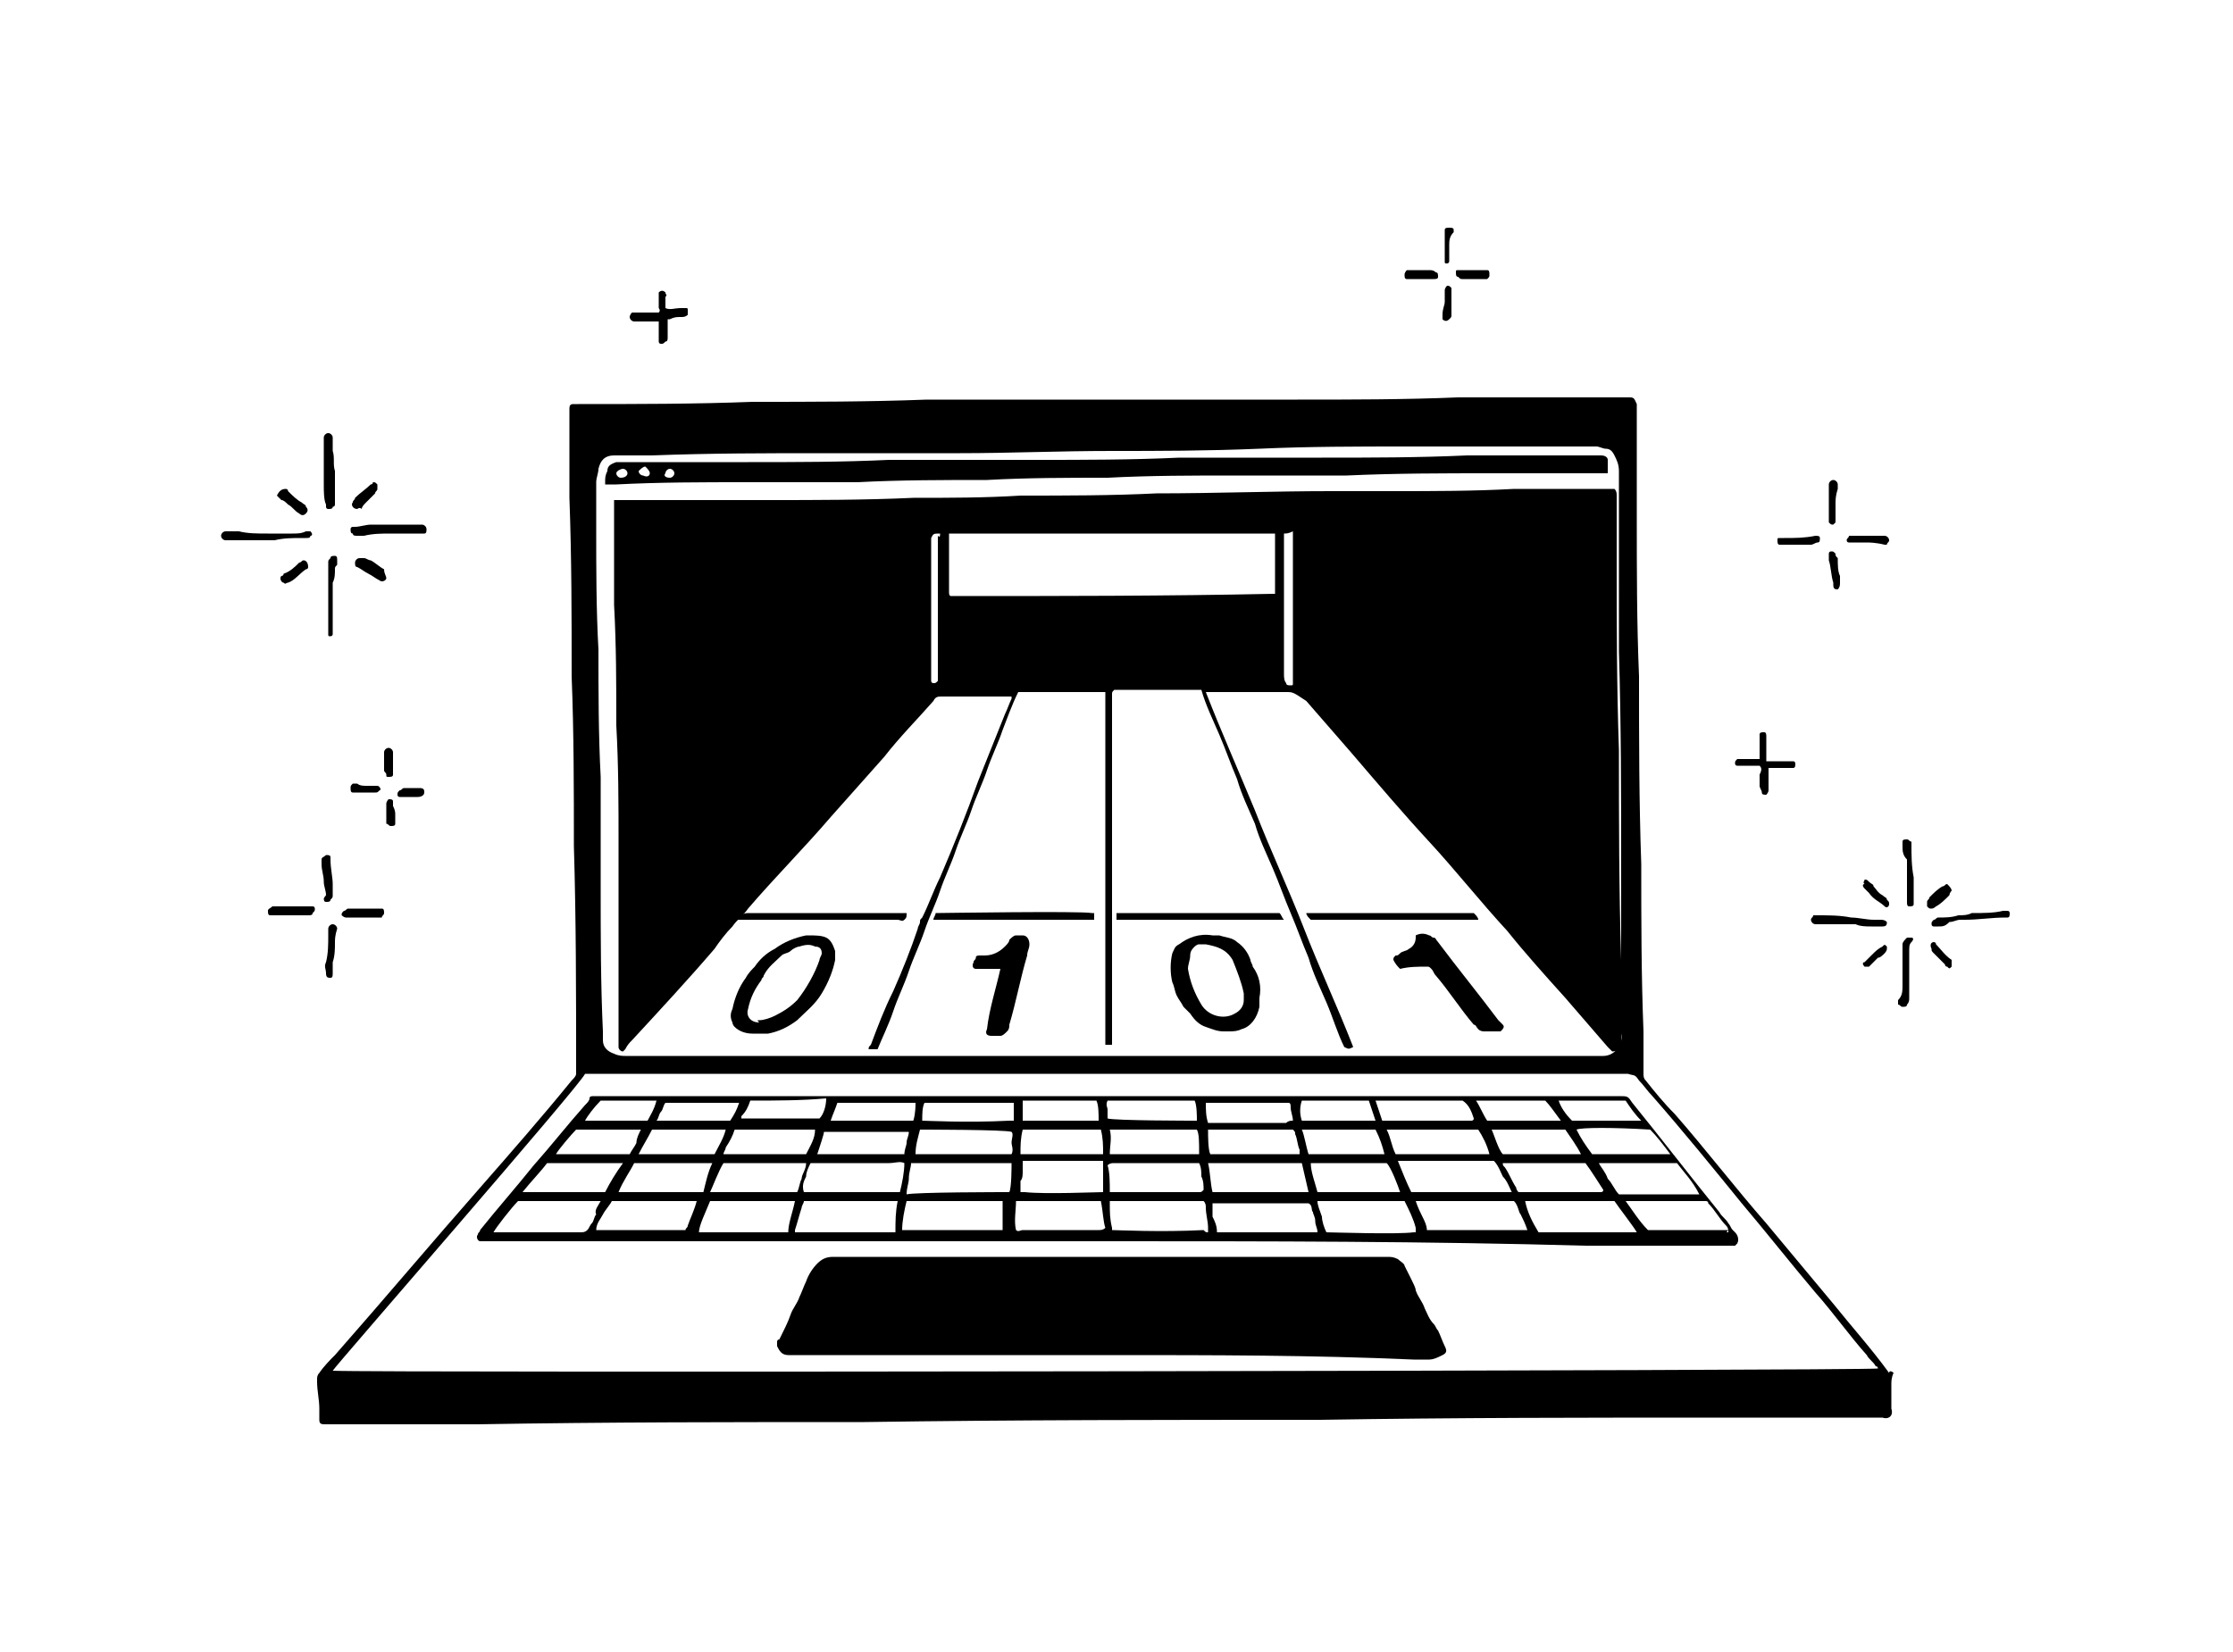 <?xml version="1.0" encoding="utf-8"?>
<!-- Generator: Adobe Illustrator 26.4.0, SVG Export Plug-In . SVG Version: 6.00 Build 0)  -->
<svg version="1.1" id="Ebene_1" xmlns="http://www.w3.org/2000/svg" xmlns:xlink="http://www.w3.org/1999/xlink" x="0px" y="0px"
	 viewBox="0 0 100 74" style="enable-background:new 0 0 100 74;" xml:space="preserve">
<g>
	<path d="M84.8,61.5c-0.1,0.2-0.1,0.4-0.1,0.5c0,0.2,0,0.4,0,0.6c0,0.2,0,0.3,0,0.5c0.1,0.3-0.1,0.5-0.4,0.4c-0.1,0-0.1,0-0.2,0
		c-2.3,0-4.6,0-6.9,0c-6,0-12,0-18.1,0.1c-6.8,0-13.6,0-20.4,0.1c-5.8,0-11.5,0-17.3,0.1c-2.2,0-4.3,0-6.5,0c-0.1,0-0.2,0-0.3,0
		c-0.2,0-0.3,0-0.3-0.2c0-0.2,0-0.3,0-0.5c0-0.4-0.1-0.8-0.1-1.2c0,0,0-0.1,0-0.1c0-0.1,0-0.2,0.1-0.3c0.2-0.3,0.5-0.6,0.7-0.8
		c2.2-2.5,4.3-5,6.5-7.5c1.4-1.6,2.8-3.2,4.1-4.8c0.1-0.1,0.2-0.2,0.2-0.3c0-0.1,0-0.2,0-0.3c0-3.3,0-6.6-0.1-9.9
		c0-2.5,0-5.1-0.1-7.6c0-2.7,0-5.3-0.1-8c0-1.3,0-2.5,0-3.8c0-0.1,0-0.2,0-0.2c0-0.2,0.1-0.2,0.2-0.2c0.1,0,0.1,0,0.2,0
		c2.6,0,5.2,0,7.8-0.1c2.6,0,5.2,0,7.8-0.1c0.1,0,0.2,0,0.4,0c0.3,0,0.6,0,0.9,0c2.2,0,4.4,0,6.6,0c1.4,0,2.8,0,4.3,0
		c1.5,0,3,0,4.4,0c2.4,0,4.8,0,7.2-0.1c2.5,0,4.9,0,7.4,0c0.1,0,0.2,0,0.3,0c0.2,0,0.2,0.1,0.3,0.3c0,0.1,0,0.1,0,0.2
		c0,1.6,0,3.2,0,4.9c0,2.4,0,4.7,0.1,7.1c0,2.8,0,5.6,0.1,8.4c0,2.5,0,5,0.1,7.5c0,0.6,0,1.3,0,1.9c0,0.1,0,0.2,0.1,0.3
		c0.4,0.5,0.8,1,1.3,1.5c1.4,1.6,2.7,3.3,4.1,4.9c1,1.2,2,2.4,3,3.6c0.8,1,1.7,2,2.5,3.1C84.6,61.4,84.7,61.4,84.8,61.5z M49.8,20.2
		c-2.4,0-4.6,0.1-6.8,0.1c-2,0-4.1,0-6.1,0c-2.6,0-5.1,0-7.7,0.1c-0.5,0-0.9,0-1.4,0c-0.1,0-0.2,0-0.3,0c-0.4,0-0.6,0.2-0.7,0.6
		c0,0.2-0.1,0.4-0.1,0.6c0,0.7,0,1.4,0,2.1c0,1.8,0,3.6,0.1,5.4c0,1.9,0,3.8,0.1,5.7c0,1.7,0,3.4,0,5c0,2.1,0,4.3,0.1,6.4
		c0,0.1,0,0.3,0,0.4c0,0.3,0.2,0.5,0.5,0.6c0.2,0.1,0.4,0.1,0.5,0.1c0.1,0,0.2,0,0.4,0c14.2,0,28.4,0,42.6,0c0.3,0,0.5,0,0.8,0
		c0.5,0,0.9-0.5,0.8-1c0-0.1,0-0.2,0-0.3c0-2.3,0-4.6,0-7c0-3.3,0-6.6-0.1-9.8c0-2.7,0-5.4,0-8.1c0-0.3-0.1-0.5-0.2-0.7
		c-0.1-0.2-0.2-0.3-0.4-0.3c-0.1,0-0.3-0.1-0.4-0.1c-0.8,0-1.7,0-2.5,0c-2,0-4,0-6,0c-2.2,0-4.4,0-6.6,0.1
		C54,20.2,51.8,20.2,49.8,20.2z M14.9,61.4C14.9,61.4,15,61.4,14.9,61.4c1.4,0.1,69,0,69.2-0.1c0,0,0-0.1-0.1-0.1
		c-0.1-0.2-0.3-0.3-0.4-0.5c-0.8-0.9-1.5-1.9-2.3-2.8c-1.1-1.3-2.2-2.7-3.3-4c-1.3-1.6-2.6-3.2-4-4.8c-0.2-0.2-0.4-0.5-0.6-0.7
		c-0.2-0.3-0.2-0.2-0.5-0.3c0,0,0,0-0.1,0c-1.6,0-3.1,0-4.7,0c-2.5,0-5.1,0-7.6,0c-2.5,0-5.1,0-7.6,0c-2.6,0-5.3,0-7.9,0
		c-2.6,0-5.2,0-7.8,0c-1.9,0-3.9,0-5.8,0c-1.7,0-3.3,0-5,0c-0.1,0-0.1,0-0.2,0C26,48.6,15,61.2,14.9,61.4z"/>
	<path d="M78.8,34.3c-0.3,0-0.5,0-0.8,0c-0.1,0-0.1,0-0.2,0c-0.1,0-0.1-0.1-0.1-0.1c0-0.1,0-0.1,0.1-0.2c0.1,0,0.1,0,0.2,0
		c0.2,0,0.3,0,0.5,0c0.1,0,0.2,0,0.3,0c0-0.1,0-0.1,0-0.2c0-0.2,0-0.5,0-0.7c0-0.1,0-0.1,0-0.2c0-0.1,0.1-0.1,0.2-0.1
		c0.1,0,0.1,0.1,0.1,0.2c0,0.1,0,0.1,0,0.2c0,0.3,0,0.6,0,0.9c0.1,0,0.1,0,0.2,0c0.3,0,0.5,0,0.8,0c0.1,0,0.1,0,0.2,0
		c0.1,0,0.1,0.1,0.1,0.1c0,0.1,0,0.2-0.1,0.2c-0.1,0-0.2,0-0.2,0c-0.2,0-0.4,0-0.7,0c-0.1,0-0.2,0-0.2,0c0,0.1,0,0.1,0,0.1
		c0,0.1,0,0.3,0,0.4c0,0.1,0,0.2,0,0.4c0,0,0,0.1,0,0.1c0,0.1-0.1,0.2-0.1,0.2c-0.1,0-0.2,0-0.2-0.1c0-0.1-0.1-0.2-0.1-0.3
		c0-0.2,0-0.3,0-0.5C78.9,34.5,78.9,34.4,78.8,34.3z"/>
	<path d="M29.8,13.8c0.2,0.1,0.4,0,0.7,0c0.1,0,0.1,0,0.2,0c0.1,0,0.1,0,0.1,0.1c0,0.1,0,0.1,0,0.2c-0.1,0.1-0.2,0.1-0.3,0.1
		c-0.2,0-0.3,0-0.5,0.1c0,0-0.1,0-0.1,0c0,0.1,0,0.1,0,0.2c0,0.2,0,0.4,0,0.6c0,0.1,0,0.2-0.1,0.2c-0.1,0.1-0.1,0.1-0.2,0.1
		c-0.1,0-0.1-0.1-0.1-0.1c0-0.1,0-0.1,0-0.2c0-0.2,0-0.4,0-0.6c0,0,0-0.1,0-0.1c0,0-0.1,0-0.1,0c-0.3,0-0.6,0-0.9,0c0,0-0.1,0-0.1,0
		c-0.1,0-0.2-0.1-0.2-0.2c0-0.1,0.1-0.2,0.1-0.2c0.1,0,0.2,0,0.2,0c0.2,0,0.4,0,0.7,0c0.1,0,0.2,0,0.3,0c0.1-0.1,0-0.2,0-0.2
		c0-0.2,0-0.4,0-0.6c0-0.1,0-0.1,0-0.1c0.1-0.1,0.2-0.1,0.3,0c0,0.1,0.1,0.1,0,0.2C29.8,13.3,29.8,13.5,29.8,13.8z"/>
	<path d="M12,23.9c0.3,0,0.7,0,1.1,0c0.2,0,0.4,0,0.6-0.1c0.1,0,0.1,0,0.2,0c0.1,0.1,0.1,0.2,0,0.2c0,0.1-0.1,0.1-0.2,0.1
		c-0.1,0-0.1,0-0.2,0c-0.4,0-0.8,0-1.2,0.1c-0.4,0-0.9,0-1.3,0c-0.2,0-0.4,0-0.7,0c-0.1,0-0.2,0-0.2,0c-0.1,0-0.2-0.1-0.2-0.2
		c0-0.1,0.1-0.2,0.2-0.2c0.2,0,0.4,0,0.6,0C11.1,23.9,11.5,23.9,12,23.9z"/>
	<path d="M15,25.5c0,0.2,0,0.4-0.1,0.6c0,0.1,0,0.3,0,0.4c0,0.3,0,0.6,0,0.9c0,0.3,0,0.5,0,0.8c0,0.1,0,0.1,0,0.2
		c0,0.1-0.1,0.1-0.1,0.1c-0.1,0-0.1,0-0.1-0.1c0,0,0-0.1,0-0.1c0,0,0-0.1,0-0.1c0-0.5,0-1,0-1.5c0-0.3,0-0.5,0-0.8
		c0-0.2,0-0.3,0-0.5c0-0.1,0-0.1,0-0.2c0-0.1,0-0.1,0.1-0.2c0-0.1,0.1-0.1,0.2-0.1c0.1,0,0.1,0.1,0.1,0.2c0,0.1,0,0.1,0,0.2
		C15,25.4,15,25.4,15,25.5C15,25.5,15,25.5,15,25.5z"/>
	<path d="M86.8,41.5c-0.1,0-0.1,0-0.2,0c-0.1,0-0.1-0.1-0.1-0.1c0-0.1,0-0.1,0.1-0.2c0.1,0,0.1-0.1,0.2-0.1c0.3,0,0.6,0,0.9-0.1
		c0.2,0,0.4,0,0.6-0.1c0.5,0,1,0,1.4-0.1c0.1,0,0.1,0,0.2,0c0.1,0,0.1,0.1,0.1,0.1c0,0.1,0,0.2-0.1,0.2c0,0-0.1,0-0.1,0
		c-0.6,0-1.2,0.1-1.8,0.1c-0.1,0-0.1,0-0.2,0c-0.2,0-0.3,0.1-0.5,0.1C87.1,41.5,87,41.5,86.8,41.5z"/>
	<path d="M14.5,21.7c0-0.3,0-0.6,0-1c0-0.1,0-0.2,0-0.3c0-0.2,0-0.5,0-0.7c0,0,0-0.1,0-0.1c0-0.1,0.1-0.2,0.2-0.2
		c0.1,0,0.2,0.1,0.2,0.2c0,0,0,0.1,0,0.1c0,0.2,0,0.3,0,0.5c0.1,0.3,0,0.6,0.1,0.9c0,0.4,0,0.9,0,1.3c0,0.1,0,0.1,0,0.2
		c0,0,0,0.1-0.1,0.1c0,0.1-0.1,0.1-0.2,0.1c-0.1,0-0.1-0.1-0.1-0.1c0,0,0-0.1,0-0.1C14.5,22.4,14.5,22,14.5,21.7
		C14.5,21.7,14.5,21.7,14.5,21.7z"/>
	<path d="M83.8,41.5c-0.2,0-0.5,0-0.7-0.1c0,0,0,0-0.1,0c-0.5,0-1,0-1.5,0c-0.1,0-0.1,0-0.2,0c-0.1,0-0.2-0.1-0.2-0.2
		c0-0.1,0.1-0.1,0.1-0.2c0.1,0,0.1,0,0.2,0c0.5,0,1,0,1.5,0.1c0.3,0,0.7,0.1,1,0.1c0.1,0,0.2,0,0.3,0c0.1,0,0.2,0,0.3,0.1
		c0,0.1,0,0.2-0.2,0.2c-0.1,0-0.2,0-0.2,0C84.1,41.5,84,41.5,83.8,41.5z"/>
	<path d="M17.8,23.9c-0.1,0-0.2,0-0.3,0c-0.4,0-0.8,0-1.2,0.1c-0.1,0-0.2,0-0.3,0c-0.1,0-0.2,0-0.2-0.1c-0.1,0-0.1-0.1-0.1-0.2
		c0-0.1,0.1-0.1,0.1-0.1c0,0,0.1,0,0.1,0c0.2,0,0.5-0.1,0.7-0.1c0.2,0,0.5,0,0.7,0c0.4,0,0.7,0,1.1,0c0.1,0,0.2,0,0.4,0
		c0,0,0.1,0,0.1,0c0.1,0,0.2,0.1,0.2,0.2c0,0.1,0,0.2-0.1,0.2c0,0-0.1,0-0.1,0c-0.1,0-0.2,0-0.2,0C18.4,23.9,18.1,23.9,17.8,23.9
		C17.8,23.9,17.8,23.9,17.8,23.9z"/>
	<path d="M85.2,44.1c0-0.2,0-0.4,0-0.6c0-0.1,0-0.3,0-0.4c0-0.2,0-0.4,0-0.6c0-0.1,0-0.2,0-0.2c0-0.1,0.1-0.2,0.2-0.3
		c0.1,0,0.2,0,0.2,0c0.1,0,0.1,0.1,0,0.2c-0.1,0.1-0.1,0.2-0.1,0.4c0,0.2,0,0.5,0,0.7c0,0.5,0,0.9,0,1.4c0,0.1,0,0.2-0.1,0.3
		c0,0.1-0.1,0.1-0.2,0.1c-0.1,0-0.1-0.1-0.2-0.1c0-0.1,0-0.1,0-0.2C85.2,44.6,85.2,44.4,85.2,44.1C85.2,44.1,85.2,44.1,85.2,44.1z"
		/>
	<path d="M85.2,37.9c0-0.1,0-0.1,0-0.2c0-0.1,0.1-0.1,0.2-0.1c0.1,0,0.1,0.1,0.2,0.1c0,0,0,0.1,0,0.1c0,0.5,0,1,0.1,1.5
		c0,0.3,0,0.6,0,1c0,0.1,0,0.2,0,0.2c0,0.1-0.1,0.1-0.2,0.1c-0.1,0-0.1-0.1-0.1-0.2c0-0.2,0-0.3,0-0.5c0-0.5,0-0.9,0-1.4
		C85.2,38.3,85.2,38.1,85.2,37.9z"/>
	<path d="M15,42.2c0,0.3,0,0.6-0.1,0.9c0,0.1,0,0.3,0,0.4c0,0,0,0.1,0,0.1c0,0.1,0,0.2-0.1,0.2c-0.1,0-0.2,0-0.2-0.2
		c0-0.2-0.1-0.3,0-0.5c0.1-0.4,0.1-0.8,0.1-1.2c0-0.1,0-0.2,0-0.3c0-0.1,0.1-0.2,0.2-0.2c0.1,0,0.2,0.1,0.2,0.2
		C15,41.9,15,42.1,15,42.2z"/>
	<path d="M14.6,40.1c0-0.2-0.1-0.4-0.1-0.6c0-0.3-0.1-0.5-0.1-0.8c0-0.1,0-0.1,0-0.2c0-0.1,0.1-0.1,0.2-0.2c0.1,0,0.2,0,0.2,0.1
		c0,0,0,0.1,0,0.1c0,0.4,0.1,0.8,0.1,1.1c0,0.2,0,0.4,0,0.5c0,0.1,0,0.1-0.1,0.2c0,0.1-0.1,0.1-0.2,0.1c-0.1,0-0.1-0.1-0.1-0.2
		C14.5,40.3,14.5,40.2,14.6,40.1C14.5,40.1,14.6,40.1,14.6,40.1z"/>
	<path d="M13.1,41c-0.3,0-0.5,0-0.8,0c-0.1,0-0.1,0-0.2,0c-0.1,0-0.1-0.1-0.1-0.2c0-0.1,0.1-0.1,0.2-0.2c0,0,0.1,0,0.1,0
		c0.2,0,0.3,0,0.5,0c0.4,0,0.7,0,1.1,0c0,0,0.1,0,0.1,0c0.1,0,0.1,0.1,0.1,0.1c0,0.1,0,0.1-0.1,0.2C14,41,13.9,41,13.8,41
		C13.6,41,13.3,41,13.1,41C13.1,41,13.1,41,13.1,41z"/>
	<path d="M16.3,41.1c-0.2,0-0.5,0-0.7,0c0,0-0.1,0-0.1,0c-0.1,0-0.2-0.1-0.2-0.1c0-0.1,0-0.1,0.1-0.2c0.1,0,0.1-0.1,0.2-0.1
		c0.5,0,1,0,1.4,0c0,0,0.1,0,0.1,0c0.1,0,0.1,0.1,0.1,0.2c0,0.1-0.1,0.1-0.1,0.2c-0.1,0-0.1,0-0.2,0C16.7,41.1,16.5,41.1,16.3,41.1
		C16.3,41.1,16.3,41.1,16.3,41.1z"/>
	<path d="M80.5,24.4c-0.2,0-0.4,0-0.6,0c-0.1,0-0.1,0-0.2,0c-0.1,0-0.1-0.1-0.1-0.2c0-0.1,0-0.1,0.1-0.1c0,0,0.1,0,0.2,0
		c0.5,0,0.9,0,1.4-0.1c0.1,0,0.2,0,0.2,0.1c0,0.1,0,0.2-0.1,0.2c-0.1,0-0.2,0.1-0.3,0.1C80.9,24.4,80.7,24.4,80.5,24.4
		C80.5,24.4,80.5,24.4,80.5,24.4z"/>
	<path d="M82.2,22.6c0,0.2,0,0.4,0,0.6c0,0.1,0,0.2,0,0.2c0,0-0.1,0.1-0.1,0.1c-0.1,0-0.1,0-0.2-0.1c0-0.1,0-0.1,0-0.2
		c0-0.5,0-0.9,0-1.4c0,0,0,0,0-0.1c0-0.1,0.1-0.2,0.2-0.2c0.1,0,0.2,0.1,0.2,0.2c0,0.1,0,0.1,0,0.2C82.2,22.2,82.2,22.4,82.2,22.6
		C82.2,22.6,82.2,22.6,82.2,22.6z"/>
	<path d="M81.9,25.1c0-0.1,0-0.2,0-0.2c0,0,0-0.1,0-0.1c0-0.1,0.1-0.1,0.1-0.1c0.1,0,0.1,0,0.2,0.1c0,0.1,0,0.1,0.1,0.2
		c0,0.3,0,0.6,0.1,0.8c0,0.1,0,0.2,0,0.3c0,0.1,0,0.2-0.1,0.3c-0.1,0-0.2,0-0.2-0.2c0,0,0-0.1,0-0.1C82,25.8,82,25.4,81.9,25.1z"/>
	<path d="M83.6,24.3c-0.3,0-0.4,0-0.6,0c-0.1,0-0.1,0-0.2,0c-0.1,0-0.1-0.1-0.1-0.1c0-0.1,0.1-0.1,0.1-0.2c0.1,0,0.1,0,0.2,0
		c0.1,0,0.2,0,0.3,0c0.2,0,0.4,0,0.7,0c0.1,0,0.2,0,0.4,0c0.1,0,0.2,0.1,0.2,0.2c0,0.1-0.1,0.1-0.1,0.2c0,0-0.1,0-0.1,0
		C84,24.3,83.7,24.3,83.6,24.3z"/>
	<path d="M17.3,25.9c0,0.1-0.2,0.2-0.3,0.1c-0.2-0.1-0.3-0.2-0.5-0.3c-0.2-0.1-0.3-0.2-0.5-0.3c0,0,0,0,0,0c-0.1,0-0.1-0.1-0.1-0.2
		c0-0.1,0.1-0.2,0.2-0.2c0.1,0,0.1,0,0.2,0c0.1,0,0.2,0.1,0.3,0.1c0.2,0.1,0.4,0.3,0.6,0.4C17.2,25.7,17.3,25.8,17.3,25.9z"/>
	<path d="M63.5,12.1c0.2,0,0.3,0,0.5,0c0.1,0,0.2,0,0.3,0.1c0.1,0,0.1,0.1,0.1,0.2c0,0.1-0.1,0.1-0.2,0.1c-0.4,0-0.7,0-1.1,0
		c0,0-0.1,0-0.1,0c-0.1,0-0.1-0.1-0.1-0.2c0-0.1,0.1-0.2,0.1-0.2c0,0,0.1,0,0.2,0C63.2,12.1,63.4,12.1,63.5,12.1
		C63.5,12.1,63.5,12.1,63.5,12.1z"/>
	<path d="M12.8,21.9c0,0,0.1,0,0.1,0.1c0.2,0.2,0.4,0.4,0.6,0.5c0.1,0.1,0.2,0.1,0.2,0.2c0.1,0.1,0.1,0.2,0,0.3
		c-0.1,0.1-0.2,0.1-0.3,0c-0.2-0.1-0.3-0.3-0.5-0.4c-0.1-0.1-0.2-0.2-0.3-0.2c-0.1-0.1-0.1-0.1-0.2-0.2C12.5,22,12.6,21.9,12.8,21.9
		z"/>
	<path d="M83.5,39.4c0.1,0,0.1,0,0.2,0.1c0.1,0.1,0.2,0.1,0.2,0.2c0.1,0.1,0.2,0.3,0.4,0.4c0.1,0.1,0.2,0.1,0.2,0.2
		c0.1,0.1,0.1,0.1,0.1,0.2c0,0.1-0.1,0.2-0.2,0.1c0,0,0,0,0,0c-0.2-0.2-0.5-0.3-0.7-0.6c-0.1-0.1-0.1-0.1-0.2-0.2
		c-0.1-0.1-0.1-0.2,0-0.2C83.4,39.5,83.5,39.5,83.5,39.4z"/>
	<path d="M66,12.5c-0.2,0-0.3,0-0.5,0c-0.1,0-0.1,0-0.2-0.1c-0.1,0-0.1-0.1-0.1-0.2c0-0.1,0-0.1,0.1-0.1c0,0,0.1,0,0.1,0
		c0.3,0,0.7,0,1,0c0.1,0,0.1,0,0.2,0c0.1,0,0.1,0.1,0.1,0.2c0,0.1,0,0.1-0.1,0.2c0,0-0.1,0-0.1,0C66.4,12.5,66.2,12.5,66,12.5
		C66,12.5,66,12.5,66,12.5z"/>
	<path d="M64.9,11c0,0.2,0,0.3,0,0.5c0,0.1,0,0.1,0,0.2c0,0.1-0.1,0.1-0.1,0.1c-0.1,0-0.1,0-0.1-0.1c0,0,0-0.1,0-0.2
		c0-0.3,0-0.6,0-0.9c0-0.1,0-0.2,0-0.3c0-0.1,0.1-0.1,0.2-0.1c0.1,0,0.2,0,0.2,0.1c0,0,0,0.1,0,0.1C64.9,10.6,64.9,10.8,64.9,11
		C64.9,11,64.9,11,64.9,11z"/>
	<path d="M64.7,13.5c0-0.1,0-0.3,0-0.4c0,0,0-0.1,0-0.1c0-0.1,0.1-0.2,0.1-0.2c0.1,0,0.1,0,0.2,0.1C65,13,65,13,65,13.1
		c0,0.3,0,0.7,0,1c0,0.1,0,0.1-0.1,0.2c-0.1,0.1-0.2,0.1-0.3,0c0-0.1,0-0.1,0-0.2C64.6,13.8,64.7,13.7,64.7,13.5
		C64.7,13.5,64.7,13.5,64.7,13.5z"/>
	<path d="M16,22.8c-0.2,0-0.3-0.2-0.2-0.3c0-0.1,0.1-0.1,0.1-0.2c0.2-0.2,0.5-0.4,0.7-0.6c0,0,0.1,0,0.1-0.1c0.1,0,0.1,0,0.2,0.1
		c0,0.1,0,0.1,0,0.2c0,0.1-0.1,0.1-0.1,0.2c-0.1,0.1-0.3,0.3-0.4,0.4c-0.1,0.1-0.2,0.2-0.2,0.3C16.1,22.7,16,22.8,16,22.8z"/>
	<path d="M13.8,25.4c0,0,0,0.1-0.1,0.1c-0.3,0.2-0.5,0.5-0.8,0.6c-0.1,0-0.1,0.1-0.2,0c-0.1,0-0.2-0.2-0.1-0.3c0,0,0.1,0,0.1-0.1
		c0.3-0.1,0.5-0.3,0.7-0.5c0.1,0,0.1-0.1,0.2-0.1C13.7,25.1,13.8,25.2,13.8,25.4z"/>
	<path d="M17.2,34.3c0-0.2,0-0.4,0-0.6c0-0.1,0.1-0.2,0.2-0.2c0.1,0,0.2,0.1,0.2,0.2c0,0.3,0,0.6,0,0.9c0,0,0,0.1,0,0.1
		c0,0.1-0.1,0.1-0.2,0.1c-0.1,0-0.1,0-0.1-0.1c0-0.1-0.1-0.1-0.1-0.2C17.2,34.6,17.2,34.5,17.2,34.3C17.2,34.3,17.2,34.3,17.2,34.3z
		"/>
	<path d="M84.5,42.5c0,0.1-0.1,0.2-0.1,0.2c-0.1,0.1-0.2,0.2-0.3,0.2c-0.1,0.1-0.2,0.2-0.3,0.3c0,0-0.1,0.1-0.1,0.1
		c-0.1,0-0.2,0-0.2,0c-0.1-0.1-0.1-0.2,0-0.2c0.1-0.1,0.2-0.2,0.3-0.3c0.2-0.2,0.3-0.3,0.5-0.4c0.1-0.1,0.1-0.1,0.2,0
		C84.5,42.3,84.5,42.4,84.5,42.5z"/>
	<path d="M87.4,39.9C87.4,39.9,87.4,39.9,87.4,39.9c-0.1,0.1-0.1,0.2-0.1,0.2c-0.2,0.2-0.4,0.4-0.6,0.5c0,0-0.1,0.1-0.2,0.1
		c-0.1,0-0.1,0-0.2-0.1c0-0.1,0-0.1,0-0.2c0-0.1,0.1-0.1,0.1-0.2c0.2-0.2,0.4-0.4,0.6-0.5c0.1,0,0.1-0.1,0.2-0.1
		C87.3,39.7,87.4,39.8,87.4,39.9z"/>
	<path d="M86.6,42.2c0,0,0.1,0,0.1,0.1c0.2,0.2,0.4,0.5,0.7,0.7c0,0,0,0,0,0.1c0,0.1,0,0.1,0,0.2c-0.1,0.1-0.1,0.1-0.2,0
		c-0.1,0-0.1-0.1-0.1-0.1c-0.2-0.2-0.4-0.4-0.5-0.5c-0.1-0.1-0.1-0.1-0.1-0.2C86.4,42.3,86.5,42.2,86.6,42.2z"/>
	<path d="M16.4,35.2c0.1,0,0.2,0,0.4,0c0,0,0.1,0,0.1,0c0.1,0,0.2,0.2,0.1,0.2c-0.1,0.1-0.1,0.1-0.2,0.1c-0.3,0-0.6,0-0.9,0
		c0,0-0.1,0-0.1,0c-0.1,0-0.1-0.1-0.1-0.2c0-0.1,0-0.1,0.1-0.2c0,0,0.1,0,0.2,0C16.1,35.2,16.3,35.2,16.4,35.2
		C16.4,35.2,16.4,35.2,16.4,35.2z"/>
	<path d="M18.4,35.7c-0.1,0-0.2,0-0.3,0c-0.1,0-0.1,0-0.2,0c-0.1,0-0.1-0.1-0.1-0.1c0-0.1,0-0.1,0.1-0.2c0.1,0,0.1-0.1,0.2-0.1
		c0.2,0,0.4,0,0.7,0c0.2,0,0.2,0.1,0.2,0.2c0,0.1-0.1,0.2-0.3,0.2c-0.1,0-0.1,0-0.2,0C18.5,35.7,18.4,35.7,18.4,35.7
		C18.4,35.7,18.4,35.7,18.4,35.7z"/>
	<path d="M17.7,36.5c0,0.1,0,0.2,0,0.2c0,0.1,0,0.1,0,0.2c0,0.1-0.1,0.1-0.2,0.1c-0.1,0-0.1-0.1-0.2-0.1c0,0,0-0.1,0-0.1
		c0-0.2,0-0.5,0-0.7c0,0,0-0.1,0-0.1c0-0.1,0.1-0.2,0.1-0.2c0.1,0,0.2,0,0.2,0.1c0,0.1,0,0.1,0,0.2C17.7,36.3,17.7,36.4,17.7,36.5
		C17.7,36.5,17.7,36.5,17.7,36.5z"/>
	<path d="M54,31c0.7,1.8,1.5,3.6,2.2,5.3c0.7,1.8,1.5,3.5,2.2,5.3c0.7,1.8,1.5,3.5,2.2,5.3c-0.2,0.1-0.2,0.1-0.4,0
		c-0.3-0.6-0.5-1.3-0.8-2c-0.3-0.7-0.6-1.3-0.8-2c-0.3-0.7-0.5-1.3-0.8-2c-0.3-0.7-0.5-1.3-0.8-2c-0.3-0.7-0.6-1.3-0.8-2
		c-0.3-0.7-0.6-1.3-0.8-2c-0.3-0.7-0.5-1.3-0.8-2c-0.3-0.7-0.6-1.3-0.8-2c-0.1,0-0.1,0-0.2,0c-1.2,0-2.4,0-3.6,0c-0.1,0-0.1,0-0.1,0
		c-0.1,0.1-0.1,0.1-0.1,0.2c0,0.5,0,0.9,0,1.4c0,2.7,0,5.3,0,8c0,2,0,4,0,6c0,0.1,0,0.2,0,0.3c-0.1,0-0.2,0-0.3,0c0-0.1,0-0.1,0-0.2
		c0-0.1,0-0.1,0-0.2c0-1.6,0-3.2,0-4.7c0-3.5,0-7,0-10.4c0-0.1,0-0.2,0-0.3c-0.1,0-0.1,0-0.2,0c-1.2,0-2.3,0-3.5,0
		c-0.1,0-0.1,0-0.2,0c-0.3,0.6-0.5,1.2-0.7,1.7c-0.2,0.6-0.5,1.2-0.7,1.8c-0.2,0.6-0.5,1.2-0.7,1.8c-0.2,0.6-0.5,1.2-0.7,1.8
		c-0.2,0.6-0.5,1.2-0.7,1.8c-0.2,0.6-0.5,1.2-0.7,1.8c-0.2,0.6-0.5,1.2-0.7,1.8c-0.2,0.6-0.5,1.2-0.7,1.8c-0.2,0.6-0.5,1.2-0.7,1.7
		c-0.1,0-0.2,0-0.4,0c0-0.1,0-0.1,0.1-0.2c0.3-0.8,0.6-1.6,1-2.4c0.4-0.9,0.8-1.9,1.1-2.8c0-0.1,0.1-0.2,0.1-0.3
		c0-0.1,0-0.1,0.1-0.2c0.3-0.6,0.5-1.2,0.8-1.8c0.6-1.4,1.2-2.9,1.7-4.3c0.4-1,0.8-2,1.2-3c0.1-0.2,0.2-0.5,0.3-0.7c0,0,0-0.1,0-0.1
		c-0.1,0-0.1,0-0.2,0c-1,0-2,0-2.9,0c-0.2,0-0.3,0-0.4,0.2c-0.7,0.8-1.5,1.6-2.2,2.5c-0.8,0.9-1.6,1.8-2.4,2.7
		c-1.2,1.4-2.5,2.7-3.7,4.1c-0.2,0.3-0.5,0.5-0.7,0.8c-0.3,0.3-0.6,0.7-0.8,1c-1.2,1.4-2.5,2.8-3.7,4.1c-0.1,0.1-0.2,0.2-0.3,0.4
		c0,0-0.1,0.1-0.1,0.1c-0.1,0-0.2-0.1-0.2-0.2c0-0.1,0-0.3,0-0.4c0-1.1,0-2.2,0-3.3c0-1.8,0-3.6,0-5.4c0-1.8,0-3.5-0.1-5.3
		c0-1.8,0-3.6-0.1-5.4c0-1.5,0-2.9,0-4.4c0-0.1,0-0.2,0-0.3c0.1,0,0.1,0,0.2,0c1,0,2,0,3,0c1.2,0,2.5,0,3.7,0c2.2,0,4.3,0,6.5-0.1
		c1.6,0,3.2,0,4.8-0.1c2,0,4.1,0,6.1-0.1c2.6,0,5.2-0.1,7.8-0.1c0.9,0,1.9,0,2.8,0c1.8,0,3.6,0,5.4-0.1c1.4,0,2.8,0,4.2,0
		c0.1,0,0.2,0,0.3,0c0.1,0.1,0.1,0.2,0.1,0.3c0,1,0,1.9,0,2.9c0,2.8,0,5.6,0.1,8.5c0,3.1,0,6.3,0.1,9.4c0,1.1,0,2.2,0,3.3
		c0,0.1,0,0.3,0,0.4c0,0.2-0.1,0.4-0.4,0.4c0,0-0.1-0.1-0.2-0.2c-0.6-0.7-1.3-1.5-1.9-2.2c-0.9-1-1.8-2-2.6-3
		c-1.2-1.3-2.3-2.7-3.5-4c-1.2-1.3-2.3-2.6-3.5-4c-0.7-0.8-1.3-1.5-2-2.3c0,0,0,0,0,0C57.9,31,57.9,31,57.6,31c-1.1,0-2.2,0-3.2,0
		C54.3,31,54.2,31,54,31z M42.5,23.9C42.5,23.9,42.4,23.9,42.5,23.9c0,0.9,0,1.8,0,2.6c0,0.1,0,0.2,0.1,0.2c4.8,0,9.6,0,14.4-0.1
		c0,0,0.1,0,0.1,0c0-0.1,0-0.1,0-0.1c0-0.5,0-1,0-1.5c0-0.3,0-0.6,0-0.9c0-0.1,0-0.1,0-0.2C52.2,23.9,47.3,23.9,42.5,23.9z
		 M42.1,23.9C42,23.9,42,23.9,42.1,23.9c-0.3,0-0.3,0-0.4,0.2c0,0.1,0,0.2,0,0.2c0,0.3,0,0.6,0,0.9c0,0.5,0,1.1,0,1.6
		c0,0,0,0.1,0,0.1c0,0.1,0,0.2,0,0.3c0,0.6,0,1.2,0,1.8c0,0.4,0,0.8,0,1.3c0,0.1,0,0.2,0,0.2c0,0.1,0.1,0.1,0.1,0.1
		c0.1,0,0.1,0,0.2-0.1c0-0.1,0-0.1,0-0.2c0-0.3,0-0.6,0-0.9c0-0.1,0-0.3,0-0.4c0-0.1,0-0.3,0-0.4c0-0.7,0-1.4,0-2.2
		c0-0.8,0-1.6,0-2.4C42.1,24.1,42.1,24,42.1,23.9z M57.5,23.9c0,0.1,0,0.2,0,0.2c0,0.6,0,1.1,0,1.7c0,0.4,0,0.7,0,1.1
		c0,0.7,0,1.4,0,2.1c0,0.4,0,0.8,0,1.2c0,0.1,0,0.3,0.1,0.4c0,0.1,0.1,0.1,0.2,0.1c0.1,0,0.1,0,0.1-0.1c0-0.1,0-0.2,0-0.3
		c0-0.3,0-0.6,0-0.9c0-0.6,0-1.2,0-1.9c0-0.5,0-1.1,0-1.6c0-0.6,0-1.2,0-1.9c0-0.1,0-0.1,0-0.2C57.7,23.9,57.6,23.9,57.5,23.9z"/>
	<path d="M72,21.2c-0.1,0-0.2,0-0.3,0c-1.6,0-3.3,0-4.9,0c-2.2,0-4.3,0-6.5,0.1c-1.7,0-3.3,0-5,0c-1.9,0-3.8,0-5.7,0.1
		c-1.8,0-3.6,0-5.4,0.1c-1.9,0-3.9,0-5.8,0.1c-1.7,0-3.3,0-5,0c-1.9,0-3.9,0-5.8,0.1c-0.2,0-0.3,0-0.5,0c0,0,0-0.1,0-0.1
		c0-0.2,0-0.3,0.1-0.5c0-0.2,0.1-0.3,0.4-0.4c0.2,0,0.3,0,0.5,0c1.8,0,3.6,0,5.4,0c2.1,0,4.2,0,6.3-0.1c2.2,0,4.4,0,6.6,0
		c2.1,0,4.3,0,6.4-0.1c2.1,0,4.2,0,6.4,0c2.2,0,4.3,0,6.5-0.1c1.8,0,3.6,0,5.5,0c0.2,0,0.3,0,0.5,0c0.2,0,0.3,0.1,0.3,0.2
		C72,20.8,72,21,72,21.2C72.1,21.2,72,21.2,72,21.2z M28.1,21.2c0-0.1-0.1-0.2-0.2-0.2c-0.1,0-0.3,0.1-0.3,0.2
		c0,0.1,0.1,0.2,0.2,0.2C28,21.4,28.1,21.3,28.1,21.2z M29.1,21.2c0-0.1-0.1-0.2-0.2-0.3c-0.1,0-0.2,0.1-0.3,0.2
		c0,0.1,0.1,0.2,0.2,0.2C29,21.4,29.1,21.3,29.1,21.2z M30,21.4c0.1,0,0.2-0.1,0.2-0.2c0-0.1-0.1-0.2-0.2-0.2
		c-0.1,0-0.2,0.1-0.2,0.2C29.7,21.3,29.8,21.4,30,21.4z"/>
	<path d="M36.2,41.9c0.3,0,0.6,0,0.8,0.1c0.2,0.1,0.3,0.3,0.4,0.6c0,0.1,0,0.3,0,0.4c-0.1,0.5-0.3,1-0.6,1.5
		c-0.3,0.5-0.7,0.8-1.1,1.2c0,0,0,0,0,0c-0.4,0.3-0.8,0.5-1.3,0.6c-0.2,0-0.5,0-0.7,0c-0.3,0-0.6-0.1-0.8-0.3
		c-0.1-0.1-0.1-0.2-0.1-0.2c-0.1-0.2-0.1-0.4,0-0.6c0.1-0.5,0.3-1,0.6-1.4c0.1-0.2,0.3-0.4,0.4-0.5c0.2-0.3,0.5-0.6,0.9-0.8
		c0.4-0.3,0.9-0.5,1.4-0.6C36,41.9,36.1,41.9,36.2,41.9z M34,45.7c0.2,0,0.5-0.1,0.7-0.2c0.4-0.2,0.7-0.4,1-0.7
		c0.4-0.5,0.8-1.2,1-1.8c0-0.1,0.1-0.2,0.1-0.3c0-0.2-0.1-0.3-0.3-0.3c-0.2-0.1-0.4-0.1-0.7,0c-0.1,0-0.3,0.1-0.4,0.2
		c-0.1,0.1-0.3,0.1-0.4,0.2c-0.3,0.3-0.6,0.5-0.8,0.9c0,0.1-0.1,0.1-0.1,0.2c-0.3,0.4-0.5,0.8-0.6,1.3c-0.1,0.3,0.1,0.6,0.5,0.6
		C33.9,45.7,33.9,45.7,34,45.7z"/>
	<path d="M56.4,44.7c0,0.1,0,0.3,0,0.4c-0.1,0.5-0.4,0.9-0.8,1c-0.2,0.1-0.4,0.1-0.6,0.1c-0.1,0-0.1,0-0.2,0c-0.3,0-0.5-0.1-0.8-0.2
		c-0.3-0.1-0.5-0.3-0.7-0.6c-0.1-0.1-0.2-0.2-0.3-0.3c-0.1-0.2-0.2-0.3-0.3-0.5c-0.1-0.2-0.1-0.4-0.2-0.6c-0.1-0.4-0.1-0.9,0-1.3
		c0.1-0.2,0.1-0.3,0.3-0.4c0.4-0.3,0.9-0.5,1.5-0.4c0.1,0,0.2,0,0.3,0c0.3,0.1,0.6,0.1,0.8,0.3c0.3,0.2,0.5,0.5,0.6,0.8
		c0,0.1,0.1,0.2,0.1,0.3C56.4,43.7,56.5,44.2,56.4,44.7z M54,42.3c-0.1,0-0.2,0-0.3,0c-0.1,0-0.2,0.1-0.2,0.1
		c-0.1,0.1-0.2,0.2-0.2,0.4c0,0.2-0.1,0.4-0.1,0.6c0.1,0.6,0.3,1.1,0.6,1.6c0.3,0.5,1,0.7,1.5,0.4c0.2-0.1,0.4-0.3,0.4-0.6
		c0-0.1,0-0.2,0-0.3c-0.1-0.5-0.3-1-0.5-1.5C54.9,42.5,54.5,42.4,54,42.3z"/>
	<path d="M62.7,43.4c-0.1-0.1-0.2-0.2-0.3-0.4c0-0.1,0-0.1,0.1-0.2c0.1,0,0.1,0,0.2-0.1c0.1-0.1,0.3-0.1,0.4-0.2
		c0.2-0.1,0.3-0.3,0.3-0.5c0,0,0,0,0-0.1c0,0,0,0,0,0c0.2-0.1,0.4-0.1,0.6,0c0.1,0,0.1,0.1,0.2,0.1c0.1,0,0.1,0.1,0.2,0.2
		c0.9,1.2,1.8,2.3,2.7,3.5c0.1,0.1,0.1,0.1,0.2,0.2c0.1,0.1,0,0.2-0.1,0.3c0,0-0.1,0-0.1,0c-0.2,0-0.4,0-0.6,0c-0.1,0-0.2,0-0.3-0.1
		c-0.1-0.1-0.1-0.2-0.2-0.2c-0.6-0.7-1.1-1.5-1.7-2.2c-0.1-0.1-0.1-0.2-0.2-0.3c-0.1-0.1-0.1-0.1-0.2-0.1
		C63.5,43.3,63.1,43.3,62.7,43.4z"/>
	<path d="M44.8,43.4c0,0-0.1,0-0.1,0c-0.3,0-0.6,0-0.8,0c-0.1,0-0.1,0-0.2,0c-0.1,0-0.2-0.1-0.1-0.3c0-0.1,0.1-0.1,0.1-0.2
		c0-0.1,0.1-0.1,0.2-0.1c0.1,0,0.1,0,0.2,0c0.4,0,0.7-0.2,0.9-0.4c0.1-0.1,0.2-0.2,0.2-0.3c0.1-0.1,0.2-0.2,0.3-0.2
		c0.1,0,0.2,0,0.3,0c0.2,0,0.3,0.2,0.3,0.4c0,0.2-0.1,0.3-0.1,0.5c-0.3,1-0.5,2.1-0.8,3.1c0,0.1,0,0.2-0.1,0.3
		c-0.1,0.1-0.2,0.2-0.3,0.2c-0.1,0-0.3,0-0.4,0c-0.2,0-0.3-0.1-0.2-0.3C44.3,45.2,44.6,44.3,44.8,43.4
		C44.8,43.4,44.8,43.4,44.8,43.4z"/>
	<path d="M66,40.9c0.1,0.1,0.2,0.2,0.2,0.3c0,0-0.1,0-0.1,0c-2.5,0-4.9,0-7.4,0c-0.1-0.1-0.2-0.2-0.2-0.3c0,0,0.1,0,0.1,0
		C59.1,40.9,65.9,40.9,66,40.9z"/>
	<path d="M50,41.2c0-0.1,0-0.2,0-0.3c0.1,0,0.1,0,0.1,0c0.1,0,0.1,0,0.2,0c2.3,0,4.5,0,6.8,0c0.1,0,0.2,0,0.2,0
		c0.1,0.1,0.1,0.2,0.2,0.3c-0.1,0-0.1,0-0.1,0C55,41.2,52.5,41.2,50,41.2z"/>
	<path d="M40.6,40.9C40.6,40.9,40.6,41,40.6,40.9c0,0.2,0,0.2-0.1,0.3c-0.1,0.1-0.2,0-0.3,0c-0.5,0-1,0-1.5,0c-1.8,0-3.6,0-5.4,0
		c-0.1,0-0.2,0-0.3,0c0.1-0.2,0.3-0.3,0.5-0.3c2.2,0,4.5,0,6.7,0C40.4,40.9,40.5,40.9,40.6,40.9z"/>
	<path d="M49,40.9c0,0.1,0,0.2,0,0.3c-0.1,0-0.1,0-0.1,0c-2.4,0-4.7,0-7.1,0c0-0.1,0.1-0.2,0.1-0.3c0.2,0,6.5-0.1,7,0
		C48.9,40.9,48.9,40.9,49,40.9z"/>
	<path d="M49.8,60.7c-4.6,0-9.3,0-13.9,0c-0.2,0-0.4,0-0.6,0c-0.3,0-0.4-0.2-0.5-0.4c0-0.1,0-0.2,0-0.2c0,0,0-0.1,0.1-0.1
		c0.2-0.4,0.4-0.8,0.5-1.1c0.1-0.3,0.3-0.5,0.4-0.8c0.1-0.2,0.2-0.5,0.3-0.7c0.1-0.3,0.3-0.6,0.5-0.8c0.2-0.2,0.4-0.3,0.7-0.3
		c0.1,0,0.2,0,0.2,0c4.8,0,9.6,0,14.4,0c3.4,0,6.8,0,10.2,0c0.2,0,0.3,0,0.5,0.1c0.1,0.1,0.3,0.2,0.3,0.3c0.1,0.2,0.2,0.4,0.3,0.6
		c0.1,0.2,0.2,0.4,0.2,0.5c0.1,0.3,0.3,0.5,0.4,0.8c0.1,0.2,0.2,0.5,0.4,0.7c0.1,0.1,0.1,0.2,0.2,0.3c0.1,0.2,0.2,0.5,0.3,0.7
		c0.1,0.2,0.1,0.3-0.1,0.4c-0.2,0.1-0.4,0.2-0.6,0.2c-0.2,0-0.5,0-0.7,0C58.8,60.7,54.3,60.7,49.8,60.7
		C49.8,60.7,49.8,60.7,49.8,60.7z"/>
	<path d="M49.6,55.6c-7.7,0-15.3,0-23,0c-1.6,0-3.2,0-4.7,0c-0.1,0-0.3,0-0.4,0c-0.1,0-0.2-0.2-0.1-0.3c0-0.1,0.1-0.1,0.1-0.2
		c0.8-1,1.6-1.9,2.4-2.9c0.8-0.9,1.5-1.8,2.3-2.7c0.1-0.1,0.2-0.2,0.2-0.3c0-0.1,0.1-0.1,0.2-0.1c0.1,0,0.2,0,0.3,0c2,0,4,0,6,0
		c2.6,0,5.2,0,7.7,0c3.1,0,6.2,0,9.3,0c6.7,0,13.5,0,20.2,0c0.8,0,1.6,0,2.4,0c0.4,0,0.4,0,0.6,0.3c1.3,1.6,2.6,3.3,3.9,4.9
		c0.1,0.2,0.3,0.3,0.4,0.5c0.1,0.1,0.1,0.2,0.2,0.3c0,0,0.1,0.1,0.1,0.1c0.1,0.1,0.2,0.3,0.1,0.5c0,0-0.1,0.1-0.1,0.1
		c-0.1,0-0.2,0-0.3,0c-2.1,0-4.2,0-6.4,0C63.9,55.6,56.8,55.6,49.6,55.6z M40.6,53.8c-0.1,0.4-0.2,0.9-0.2,1.3c0,0,0,0,0,0
		c0,0,0,0,0,0c0.1,0,0.1,0,0.2,0c1.4,0,2.9,0,4.3,0c0,0,0,0,0,0c0,0,0,0,0,0c0,0,0-0.1,0-0.1c0-0.3,0-0.6,0-0.9c0-0.1,0-0.2,0-0.3
		C44.8,53.8,40.8,53.8,40.6,53.8z M63.4,53.8c0.1,0.3,0.2,0.5,0.3,0.7c0.1,0.2,0.2,0.4,0.2,0.6c0.1,0,0.1,0,0.1,0c1.4,0,2.9,0,4.3,0
		c0,0,0.1,0,0.1,0c-0.1-0.3-0.2-0.5-0.3-0.7C68,54.3,68,54,67.8,53.8C67.4,53.8,63.6,53.8,63.4,53.8z M54.5,55.2c0.2,0,4,0,4.4,0
		c0,0,0.1,0,0.1,0c0-0.2-0.1-0.3-0.1-0.5c0-0.2-0.1-0.3-0.1-0.4c-0.1-0.1,0-0.3-0.2-0.4c-1.4,0-2.8,0-4.2,0c0,0,0,0-0.1,0
		c0,0.2,0,0.4,0,0.6C54.4,54.7,54.5,54.9,54.5,55.2z M40.2,53.8c0,0-0.1,0-0.1,0c-1.3,0-2.7,0-4.1,0c0,0.1-0.1,0.2-0.1,0.3
		c-0.1,0.3-0.2,0.7-0.3,1c0,0,0,0,0,0.1c0,0,0.1,0,0.1,0c1.4,0,2.8,0,4.2,0c0.1,0,0.1,0,0.2,0C40.1,54.7,40.1,54.3,40.2,53.8
		C40.2,53.9,40.2,53.9,40.2,53.8z M45.2,53.4c0.1-0.2,0.1-1.1,0.1-1.3c-0.3,0-0.6,0-0.9,0c-0.3,0-0.6,0-0.9,0c-0.3,0-0.6,0-0.9,0
		c-0.3,0-0.6,0-0.9,0c-0.3,0-0.6,0-0.9,0c0,0.2-0.1,0.4-0.1,0.7c0,0.2-0.1,0.4-0.1,0.7C41,53.4,44.9,53.4,45.2,53.4z M54.1,55.2
		c0-0.1,0-0.1,0-0.2c0-0.3-0.1-0.6-0.1-0.9c0-0.1,0-0.2-0.1-0.3c-0.1,0-0.1,0-0.1,0c-1.3,0-2.6,0-3.9,0c0,0-0.1,0-0.2,0
		c0,0,0,0.1,0,0.1c0,0.4,0,0.7,0.1,1.1c0,0,0,0.1,0,0.1c0.2,0,2.2,0.1,4.1,0C54,55.2,54,55.2,54.1,55.2z M68.9,55.2
		c0.2,0,3.7,0,4.3,0c0,0,0.1,0,0.1,0c-0.1-0.2-0.8-1.1-1-1.4c0,0-0.1,0-0.1,0c-1.3,0-2.5,0-3.8,0c0,0-0.1,0-0.1,0
		C68.4,54.3,68.6,54.7,68.9,55.2z M63.2,53.4c0.1,0,0.1,0,0.2,0c1.4,0,2.7,0,4.1,0c0,0,0.1,0,0.2,0c-0.1-0.2-0.2-0.5-0.4-0.7
		c-0.1-0.2-0.2-0.5-0.4-0.7c-0.1,0-0.2,0-0.4,0c-1.2,0-2.4,0-3.6,0c-0.1,0-0.2,0-0.3,0C62.8,52.5,63,53,63.2,53.4z M54.3,53.4
		c0.1,0,0.1,0,0.2,0c1.3,0,2.7,0,4,0c0,0,0.1,0,0.1,0c-0.1-0.4-0.2-0.9-0.3-1.3c-0.1,0-0.1,0-0.2,0c-0.2,0-0.3,0-0.5,0
		c-1.1,0-2.1,0-3.2,0c-0.1,0-0.2,0-0.3,0C54.2,52.5,54.2,53,54.3,53.4z M31.2,53.8C31.2,53.8,31.1,53.8,31.2,53.8
		c-1.3,0-2.5,0-3.7,0c0,0-0.1,0-0.1,0c0,0,0,0,0,0c0,0,0,0,0,0c-0.1,0.2-0.3,0.4-0.4,0.6c-0.1,0.2-0.3,0.4-0.3,0.7c0.4,0,0.7,0,1,0
		c0.3,0,0.7,0,1,0c0.3,0,0.7,0,1,0c0.3,0,0.7,0,1,0c0-0.1,0.1-0.1,0.1-0.2C30.9,54.6,31.1,54.2,31.2,53.8z M35.6,53.8
		c-0.1,0-0.1,0-0.1,0c-1.2,0-2.5,0-3.7,0c0,0,0,0,0,0c0,0,0,0,0,0c-0.2,0.5-0.5,1.1-0.5,1.4c0.3,0,0.7,0,1,0c0.3,0,0.6,0,1,0
		c0.3,0,0.7,0,1,0c0.3,0,0.7,0,1,0C35.3,54.8,35.5,54.3,35.6,53.8z M40.3,53.4c0.1-0.4,0.2-0.9,0.2-1.3c-0.2-0.1-0.4,0-0.7,0
		c-0.2,0-0.5,0-0.7,0c-0.2,0-0.4,0-0.7,0c-0.2,0-0.5,0-0.7,0c-0.2,0-0.4,0-0.7,0c-0.2,0-0.5,0-0.7,0c-0.1,0.2-0.2,0.4-0.2,0.6
		c-0.1,0.2-0.2,0.4-0.1,0.7C36.4,53.4,40.1,53.4,40.3,53.4z M26.9,53.8c-0.1,0-0.2,0-0.3,0c-1,0-2,0-3,0c-0.1,0-0.3,0-0.4,0
		c-0.3,0.3-1,1.2-1.1,1.4c0.1,0,0.2,0,0.2,0c1.2,0,2.4,0,3.6,0c0,0,0.1,0,0.1,0c0.1,0,0.2,0,0.3-0.1c0.1-0.1,0.1-0.2,0.2-0.3
		c0.1-0.1,0.1-0.3,0.2-0.4C26.6,54.2,26.8,54,26.9,53.8z M62.9,53.8c-0.1,0-0.1,0-0.2,0c-1.2,0-2.4,0-3.5,0c0,0-0.1,0-0.2,0
		c0,0.2,0.1,0.4,0.2,0.7c0,0.2,0.1,0.5,0.2,0.7c0.2,0,3.2,0.1,3.9,0c0,0,0.1,0,0.1,0c0-0.1,0-0.2,0-0.2
		C63.3,54.6,63.1,54.2,62.9,53.8z M49.7,53.4c0.1,0,0.2,0,0.3,0c0.7,0,1.5,0,2.2,0c0.5,0,1,0,1.5,0c0.1,0,0.1,0,0.2-0.1
		c0-0.2,0-0.4-0.1-0.6c0-0.2,0-0.4-0.1-0.6c-0.1,0-0.1,0-0.2,0c-0.2,0-0.4,0-0.6,0c-1,0-2,0-3,0c-0.1,0-0.2,0-0.3,0.1
		C49.7,52.5,49.7,53,49.7,53.4z M49.3,53.8c-0.2,0-3.3,0-3.7,0c0,0-0.1,0-0.1,0c0,0.4-0.1,0.9,0,1.3c0.1,0.1,0.2,0,0.3,0
		c0.5,0,1,0,1.6,0c0.6,0,1.2,0,1.8,0c0.1,0,0.2,0,0.3-0.1C49.4,54.7,49.4,54.3,49.3,53.8z M77.4,55.2c0-0.1,0-0.2-0.1-0.3
		c-0.3-0.3-0.5-0.7-0.8-1c0-0.1-0.1-0.1-0.1-0.1c-0.2,0-0.3,0-0.4,0c-1,0-2,0-3,0c-0.1,0-0.1,0-0.2,0c0.3,0.4,0.6,0.9,1,1.3
		c0.2,0,2.8,0,3.6,0C77.3,55.2,77.3,55.2,77.4,55.2z M31.8,53.4c0.2,0,3.6,0,3.9,0c0.1-0.2,0.1-0.4,0.2-0.6c0-0.2,0.2-0.4,0.2-0.7
		c-0.3,0-3.5,0-3.7,0C32.2,52.4,31.9,53.2,31.8,53.4z M71,52.1c-1.2,0-2.4,0-3.6,0c0,0,0,0-0.1,0c0,0.1,0,0.1,0.1,0.2
		c0.2,0.3,0.3,0.6,0.5,0.9c0,0.1,0.1,0.2,0.1,0.2c0.1,0,0.1,0,0.1,0c1.2,0,2.4,0,3.6,0c0,0,0.1,0,0.1-0.1C71.6,53,71.3,52.5,71,52.1
		z M31.9,52.1c-0.1,0-0.1,0-0.1,0c-1.1,0-2.3,0-3.4,0c0,0,0,0,0,0c0,0,0,0,0,0c-0.2,0.4-0.5,0.8-0.7,1.3c0,0,0,0,0.1,0
		c1.2,0,2.4,0,3.6,0c0,0,0.1,0,0.1,0c0,0,0,0,0,0c0,0,0,0,0,0C31.6,53,31.7,52.5,31.9,52.1z M49.4,53.4c0-0.2,0-0.4,0-0.7
		c0-0.2,0-0.4,0-0.7c-0.3,0-0.6,0-0.9,0c-0.3,0-0.6,0-0.9,0c-0.3,0-0.6,0-0.9,0c-0.3,0-0.6,0-0.9,0c0,0.2,0,0.3,0,0.5
		c0,0.1,0,0.3-0.1,0.4c0,0.1,0,0.3,0,0.5c0.1,0,0.1,0,0.2,0C46.8,53.5,49.1,53.4,49.4,53.4z M58.7,52.1c0,0.4,0.2,0.9,0.3,1.3
		c0.1,0,0.1,0,0.1,0c1.2,0,2.3,0,3.5,0c0,0,0.1,0,0.1,0c-0.1-0.3-0.4-1.1-0.6-1.3c-1.1,0-2.2,0-3.4,0C58.8,52.1,58.7,52.1,58.7,52.1
		z M75.1,52.1C75,52.1,75,52.1,75.1,52.1c-1.2,0-2.3,0-3.5,0c0,0,0,0,0,0c0,0,0,0,0,0c0.1,0.2,0.3,0.4,0.4,0.7
		c0.2,0.2,0.3,0.5,0.5,0.7c0.1,0,0.3,0,0.4,0c0.1,0,0.3,0,0.4,0c0.1,0,0.3,0,0.4,0c0.1,0,0.3,0,0.4,0c0.1,0,0.3,0,0.4,0
		c0.1,0,0.3,0,0.4,0c0.1,0,0.3,0,0.4,0c0.1,0,0.3,0,0.4,0c0.1,0,0.3,0,0.4,0C75.8,52.9,75.4,52.5,75.1,52.1z M23.4,53.4
		c0.3,0,3.5,0,3.7,0c0.2-0.4,0.5-0.9,0.8-1.3c-0.1,0-0.2,0-0.3,0c-0.8,0-1.7,0-2.5,0c-0.2,0-0.4,0-0.6,0
		C24.2,52.5,23.8,52.9,23.4,53.4z M62.1,50.6c0.2,0.4,0.2,0.7,0.4,1.1c0.1,0,0.1,0,0.1,0c1.3,0,2.7,0,4,0c0,0,0.1,0,0.1,0
		c-0.1-0.4-0.3-0.8-0.5-1.1c-0.3,0-2.6,0-4,0C62.2,50.6,62.2,50.6,62.1,50.6z M41.2,50.6C41.1,51,41,51.3,41,51.7c0.2,0,4.1,0,4.3,0
		c0.1-0.2,0-0.4,0-0.5c0-0.2,0.1-0.4,0-0.5C45,50.6,41.4,50.6,41.2,50.6z M49.7,50.6c0.1,0.4,0,0.7,0,1.1c0.1,0,0.1,0,0.2,0
		c0.2,0,0.4,0,0.5,0c1,0,2,0,3,0c0.1,0,0.2,0,0.3,0c0-0.6,0-0.9-0.1-1.1C53.4,50.6,49.9,50.6,49.7,50.6z M54.1,50.6
		c0,0.3,0,0.9,0.1,1.1c0.2,0,3.8,0,4,0c0-0.1,0-0.1,0-0.2c-0.1-0.2-0.1-0.5-0.2-0.7c0-0.1,0-0.1-0.1-0.2
		C56.7,50.6,55.4,50.6,54.1,50.6C54.2,50.6,54.1,50.6,54.1,50.6z M36.6,51.7c0.1,0,0.1,0,0.1,0c1.2,0,2.4,0,3.6,0c0.1,0,0.1,0,0.2,0
		c0-0.2,0.1-0.4,0.1-0.5c0-0.2,0.1-0.3,0.1-0.5c0,0-0.1,0-0.1,0c-0.1,0-0.1,0-0.2,0c-1.2,0-2.3,0-3.5,0c0,0,0,0,0,0c0,0,0,0,0,0
		C36.9,50.8,36.7,51.4,36.6,51.7z M70.8,51.7c-0.2-0.4-0.5-0.8-0.7-1.1c-0.1,0-0.1,0-0.1,0c-1,0-2.1,0-3.1,0c0,0-0.1,0-0.1,0
		c0.1,0.2,0.3,0.9,0.5,1.1C67.4,51.7,70.5,51.7,70.8,51.7z M36.5,50.6c-0.1,0-0.1,0-0.1,0c-1.1,0-2.3,0-3.4,0c0,0-0.1,0-0.1,0
		c-0.1,0.3-0.2,0.5-0.4,0.8c0,0.1-0.1,0.2-0.1,0.3c1.2,0,2.4,0,3.6,0c0,0,0.1,0,0.1,0C36.3,51.3,36.5,51,36.5,50.6z M45.7,51.7
		c0.1,0,0.1,0,0.2,0c1.1,0,2.2,0,3.3,0c0,0,0.1,0,0.2,0c0-0.4,0-0.7-0.1-1.1c-0.1,0-0.1,0-0.1,0c-1.1,0-2.2,0-3.2,0c0,0-0.1,0-0.2,0
		C45.7,51,45.7,51.3,45.7,51.7z M70.6,50.6C70.6,50.6,70.6,50.6,70.6,50.6c0.2,0.4,0.4,0.7,0.7,1.1c0,0,0.1,0,0.1,0
		c1.1,0,2.2,0,3.3,0c0,0,0,0,0.1,0c-0.3-0.4-0.6-0.8-0.9-1.1C72.3,50.5,70.8,50.5,70.6,50.6z M32.5,50.6c-0.3,0-0.6,0-0.9,0
		c-0.3,0-0.6,0-0.8,0c-0.3,0-0.6,0-0.8,0c-0.3,0-0.6,0-0.8,0c-0.2,0.4-0.4,0.7-0.6,1.1c0.1,0,0.1,0,0.1,0c1.1,0,2.2,0,3.2,0
		c0.1,0,0.1,0,0.1,0C32.2,51.3,32.4,51,32.5,50.6z M53.6,50.2c0-0.2,0-0.7-0.1-0.9c0,0-0.1,0-0.1,0c-1.2,0-2.5,0-3.7,0
		c-0.1,0-0.1,0-0.1,0c-0.1,0.2,0,0.3,0,0.4c0,0.1,0,0.3,0,0.4C49.9,50.2,53.4,50.2,53.6,50.2z M58.6,51.7
		C58.7,51.7,58.7,51.7,58.6,51.7c1.2,0,2.2,0,3.3,0c0,0,0.1,0,0.1,0c-0.1-0.4-0.2-0.7-0.4-1.1c-1.1,0-2.1,0-3.2,0c0,0-0.1,0-0.1,0
		C58.4,50.8,58.5,51.4,58.6,51.7z M65.5,49.3c0,0-0.1,0-0.1,0c-1.3,0-2.5,0-3.8,0c0,0,0,0,0,0c0,0,0,0,0,0c0.1,0.3,0.2,0.6,0.3,0.9
		c0.1,0,0.2,0,0.3,0c1.1,0,2.3,0,3.4,0c0.1,0,0.2,0,0.3,0c0,0,0.1,0,0.1-0.1C65.9,49.8,65.8,49.5,65.5,49.3z M41.3,50.2
		c0.2,0,2,0.1,3.9,0c0.1,0,0.2,0,0.2,0c0-0.2,0-0.3,0-0.4c0-0.1,0-0.3,0-0.4c0,0-0.1,0-0.1,0c-1.2,0-2.5,0-3.7,0c0,0-0.1,0-0.2,0
		C41.3,49.6,41.3,49.9,41.3,50.2z M57.9,50.2c0-0.2-0.1-0.4-0.1-0.6c0-0.1,0-0.2-0.1-0.2c0,0-0.1,0-0.1,0c-1.2,0-2.3,0-3.5,0
		c0,0-0.1,0-0.1,0c0,0.3,0,0.6,0.1,0.9c0.1,0,0.1,0,0.2,0c1.1,0,2.2,0,3.3,0C57.7,50.2,57.8,50.2,57.9,50.2z M28.7,50.6
		c-0.1,0-0.2,0-0.3,0c-0.7,0-1.4,0-2.1,0c-0.2,0-0.3,0-0.5,0c-0.2,0.2-0.8,0.9-0.9,1.1c0.1,0,0.1,0,0.2,0c1,0,1.9,0,2.9,0
		c0.1,0,0.1,0,0.2,0c0.1-0.2,0.2-0.3,0.3-0.5C28.5,51,28.6,50.8,28.7,50.6z M45.8,50.2c0.1,0,0.1,0,0.1,0c1.1,0,2.1,0,3.2,0
		c0,0,0.1,0,0.1,0c0-0.3,0-0.7-0.1-0.9c0,0-0.1,0-0.1,0c-1,0-2.1,0-3.1,0c0,0-0.1,0-0.1,0C45.8,49.5,45.8,49.8,45.8,50.2z
		 M40.9,50.2c0.1-0.3,0.1-0.7,0.1-0.8c-0.2,0-3.3,0-3.5,0c-0.1,0.3-0.2,0.5-0.3,0.8c0.1,0,0.1,0,0.1,0C38,50.2,40.6,50.2,40.9,50.2z
		 M33.6,49.3c-0.1,0.3-0.2,0.5-0.4,0.7c0,0,0,0.1,0,0.1c0,0,0.1,0,0.1,0c1.1,0,2.2,0,3.3,0c0,0,0.1,0,0.1,0c0,0,0,0,0,0c0,0,0,0,0,0
		c0.2-0.2,0.3-0.6,0.3-0.9C35.9,49.3,34.7,49.3,33.6,49.3z M73.5,50.2c-0.3-0.3-0.5-0.6-0.7-0.9c-0.1,0-0.1,0-0.1,0c-1,0-2,0-2.9,0
		c0,0,0,0,0,0c0,0,0,0,0,0c0.1,0.3,0.3,0.6,0.6,0.9C70.5,50.2,73.2,50.2,73.5,50.2z M33.1,49.4C33.1,49.4,33.1,49.3,33.1,49.4
		c-0.1,0-0.1,0-0.1,0c-1.1,0-2.1,0-3.2,0c0,0,0,0,0,0c0,0,0,0,0,0c-0.1,0.1-0.1,0.3-0.2,0.4c-0.1,0.1-0.1,0.3-0.2,0.4
		c0.3,0,3.1,0,3.3,0C32.9,49.9,33,49.7,33.1,49.4z M69.2,49.3C69.1,49.3,69.1,49.3,69.2,49.3c-1.1,0-2,0-3,0c0,0-0.1,0-0.1,0
		c0.2,0.3,0.3,0.6,0.5,0.9c0.1,0,0.1,0,0.2,0c1,0,2,0,3,0c0,0,0.1,0,0.1,0C69.6,49.8,69.4,49.5,69.2,49.3z M58.3,50.2
		c0.1,0,0.3,0,0.4,0c0.8,0,1.7,0,2.5,0c0.1,0,0.1,0,0.2,0c0,0,0.1,0,0.2,0c-0.1-0.3-0.2-0.6-0.3-0.9c0,0-0.1,0-0.1,0
		c-1,0-1.9,0-2.9,0c0,0,0,0,0,0c0,0,0,0,0,0C58.2,49.6,58.2,49.9,58.3,50.2z M29.4,49.3c-0.2,0-0.4,0-0.6,0c-0.2,0-0.4,0-0.6,0
		c-0.2,0-0.4,0-0.7,0c-0.2,0-0.4,0-0.6,0c-0.3,0.3-0.6,0.7-0.7,0.9c0.2,0,2.5,0,2.8,0C29.1,50,29.3,49.7,29.4,49.3z"/>
</g>
</svg>
